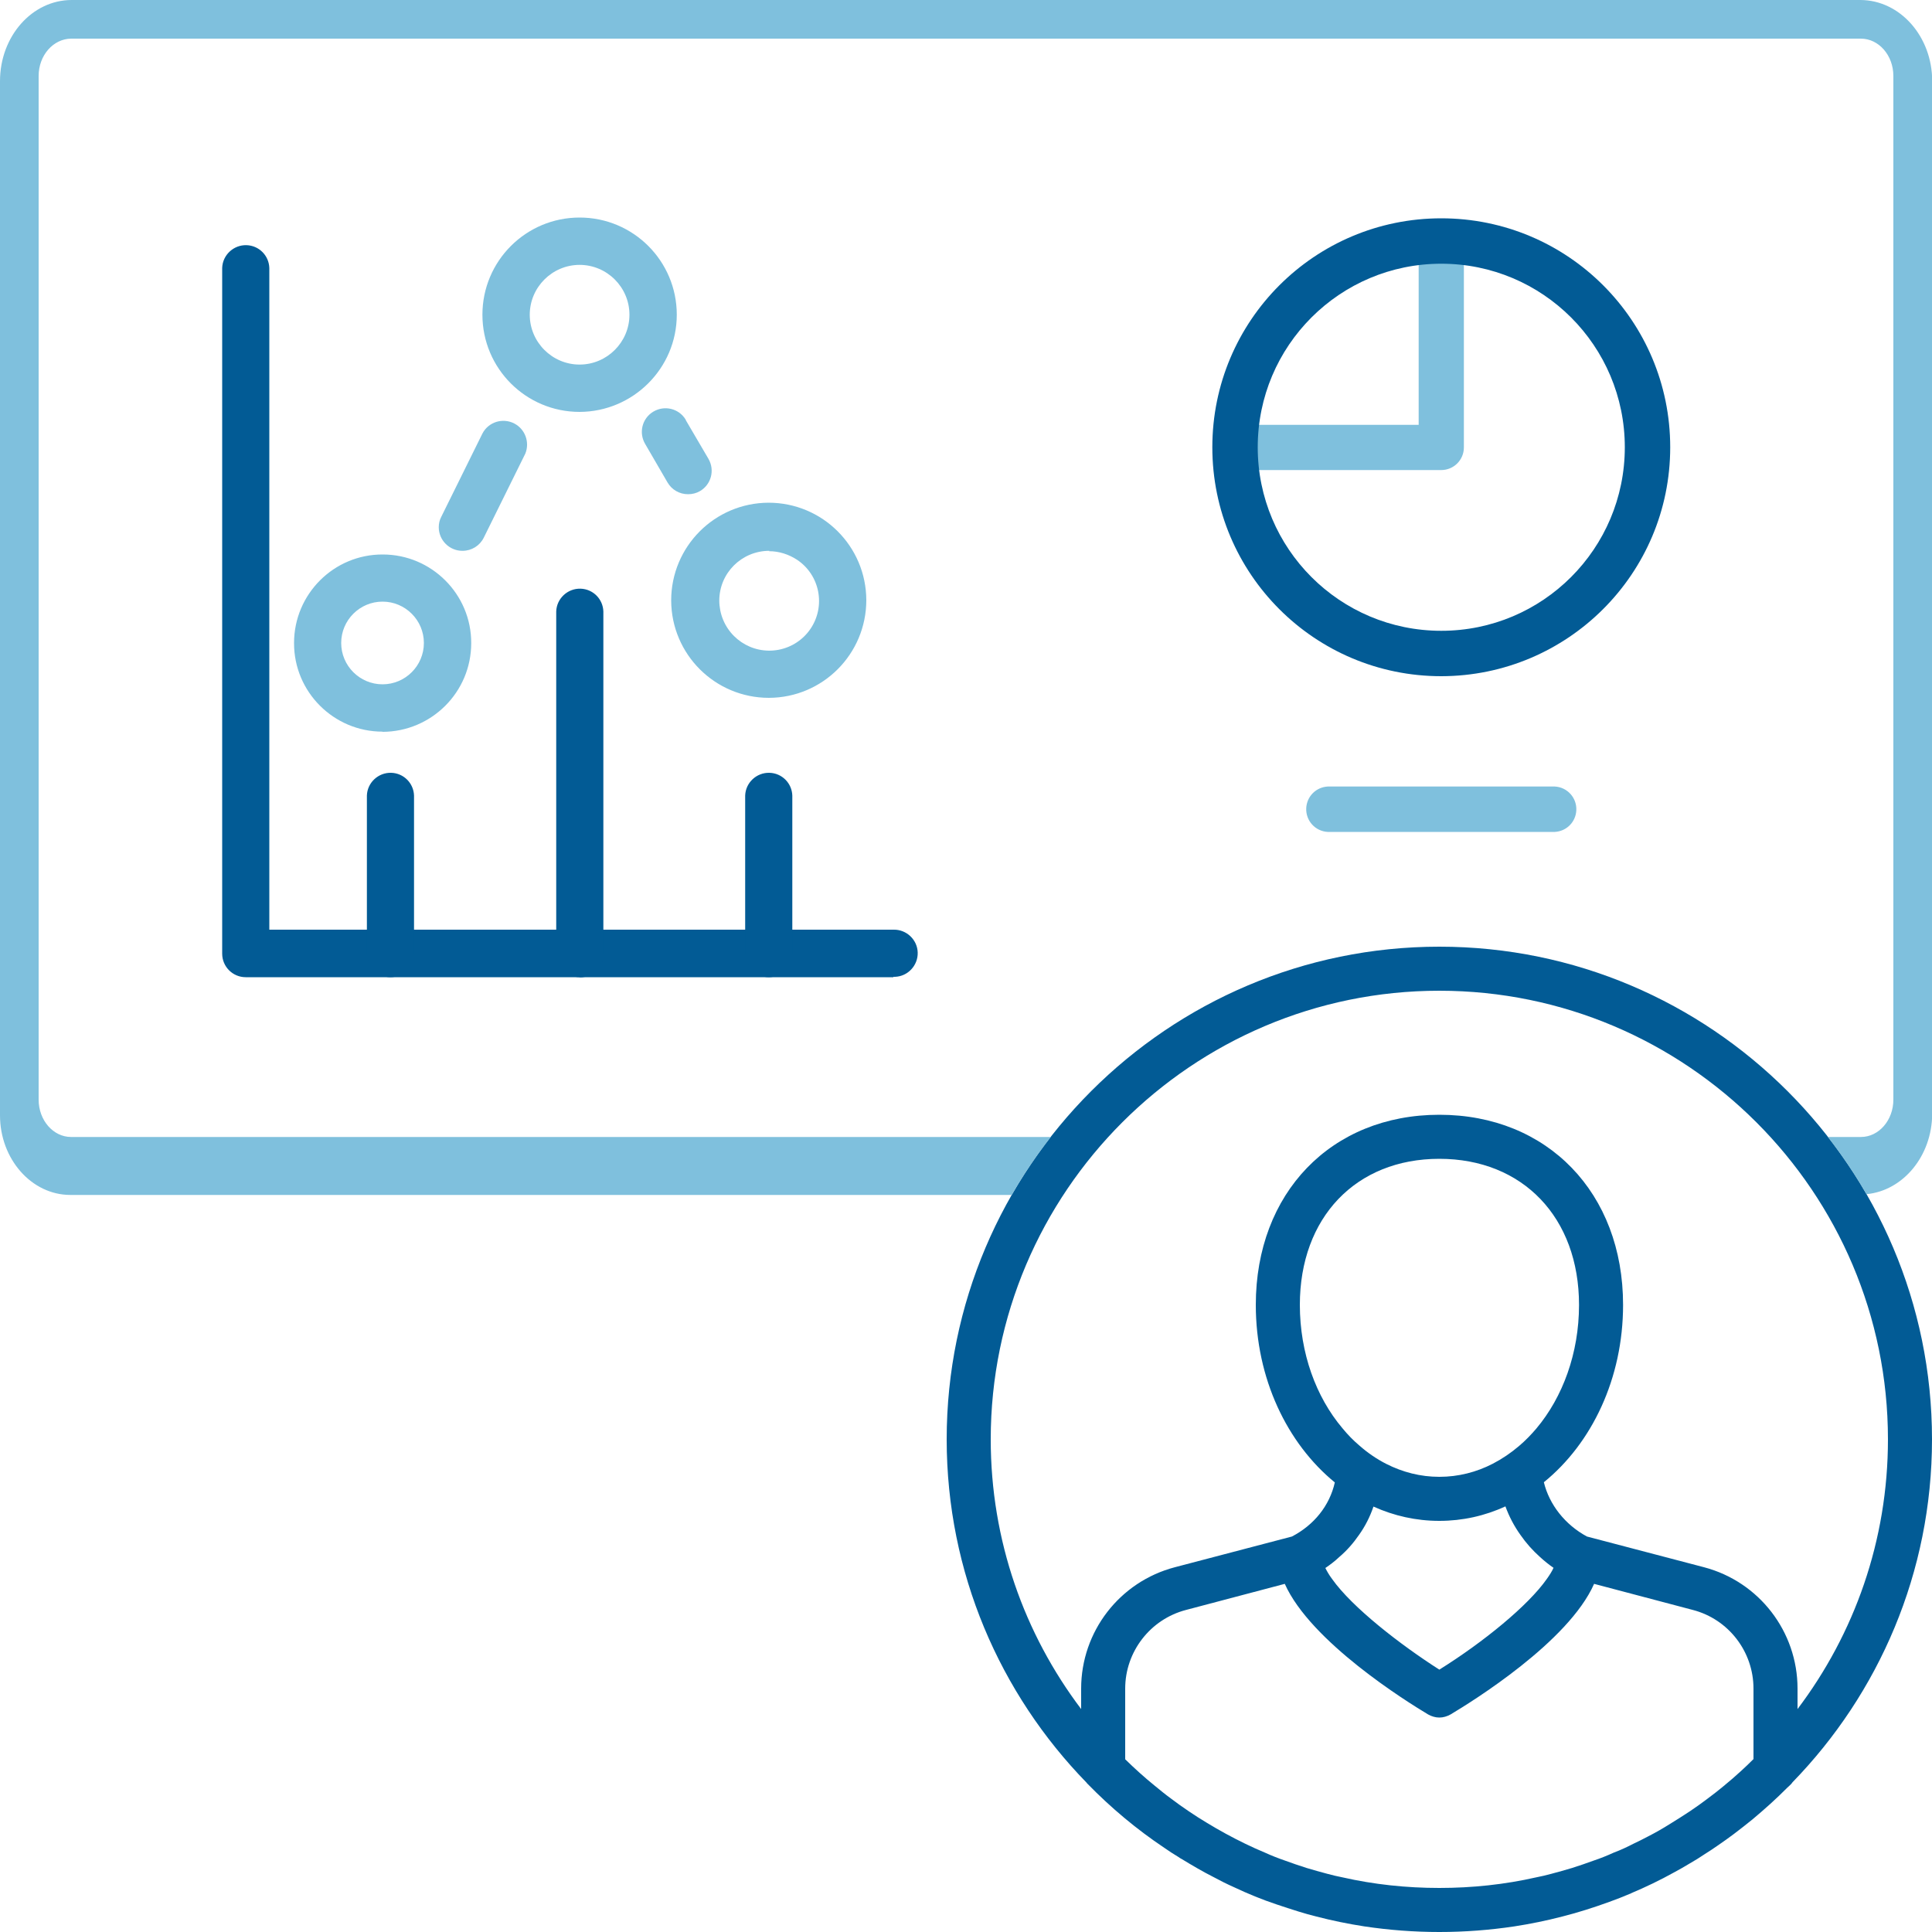<?xml version="1.0" encoding="UTF-8"?> <svg xmlns="http://www.w3.org/2000/svg" width="100" height="100" viewBox="0 0 100 100" fill="none"><g clip-path="url(#clip0_151_1291)"><g clip-path="url(#clip1_151_1291)"><path d="M74.6 24.33H63.95C63.3 24.33 62.78 23.8 62.78 23.15C62.78 22.54 63.26 22.03 63.87 21.99H73.43V12.49C73.43 11.84 73.96 11.32 74.61 11.32C75.22 11.32 75.73 11.8 75.77 12.41V23.16C75.77 23.81 75.24 24.33 74.6 24.33Z" fill="#7FC0DD"></path><path d="M74.6 35C68.05 35 62.75 29.7 62.75 23.15C62.75 16.6 68.05 11.3 74.6 11.3C81.15 11.3 86.45 16.6 86.45 23.15C86.45 29.7 81.14 34.99 74.6 35ZM74.6 13.65C69.35 13.65 65.1 17.9 65.1 23.15C65.1 28.4 69.35 32.65 74.6 32.65C79.85 32.65 84.1 28.4 84.1 23.15C84.1 17.9 79.85 13.65 74.6 13.65Z" fill="#025B95"></path><path d="M80.47 43.06H68.73C68.08 43.03 67.58 42.48 67.61 41.83C67.64 41.22 68.12 40.74 68.73 40.71H80.47C81.12 40.74 81.62 41.29 81.59 41.94C81.56 42.55 81.08 43.03 80.47 43.06Z" fill="#7FC0DD"></path><path d="M46.24 50.58H12.72C12.05 50.58 11.5 50.04 11.5 49.36V13.87C11.52 13.2 12.09 12.67 12.76 12.69C13.41 12.71 13.92 13.23 13.94 13.87V48.12H46.24C46.91 48.1 47.48 48.63 47.5 49.3C47.52 49.97 46.99 50.54 46.32 50.56H46.24" fill="#025B95"></path><path d="M20.21 50.58C19.54 50.58 18.99 50.03 18.99 49.36V41.18C19.01 40.51 19.58 39.98 20.25 40C20.9 40.02 21.41 40.54 21.43 41.18V49.36C21.43 50.04 20.88 50.58 20.21 50.58ZM39.79 50.58C39.12 50.58 38.57 50.04 38.57 49.36V41.18C38.59 40.51 39.16 39.98 39.83 40C40.48 40.02 40.99 40.54 41.01 41.18V49.36C41.01 50.04 40.46 50.58 39.79 50.58ZM30.01 50.58C29.34 50.58 28.79 50.04 28.79 49.36V31.65C28.81 30.98 29.38 30.45 30.05 30.47C30.7 30.49 31.21 31.01 31.23 31.65V49.37C31.23 50.05 30.68 50.59 30.01 50.59" fill="#025B95"></path><path d="M19.8 37.87C17.27 37.87 15.21 35.81 15.22 33.28C15.22 30.75 17.28 28.69 19.81 28.7C22.34 28.7 24.4 30.76 24.39 33.29C24.39 35.82 22.34 37.87 19.8 37.88M19.8 31.14C18.62 31.14 17.66 32.1 17.66 33.28C17.66 34.46 18.62 35.42 19.8 35.42C20.98 35.42 21.94 34.46 21.94 33.28C21.94 32.1 20.98 31.14 19.8 31.14ZM39.8 36.12C37.01 36.12 34.75 33.87 34.74 31.08C34.74 28.29 36.99 26.03 39.78 26.02C42.57 26.02 44.83 28.27 44.84 31.06C44.84 33.85 42.59 36.11 39.8 36.12ZM39.82 28.51C38.39 28.51 37.23 29.66 37.23 31.09C37.23 31.26 37.25 31.42 37.28 31.59C37.56 32.99 38.91 33.9 40.31 33.63C40.98 33.5 41.57 33.11 41.95 32.55C42.75 31.37 42.44 29.76 41.25 28.97C40.82 28.69 40.32 28.53 39.81 28.53M30 21.32C27.22 21.32 24.97 19.07 24.97 16.29C24.97 13.51 27.22 11.26 30 11.26C32.78 11.26 35.03 13.51 35.03 16.29C35.03 19.06 32.77 21.31 30 21.32ZM30 13.71C28.58 13.71 27.42 14.87 27.42 16.29C27.42 17.71 28.58 18.87 30 18.87C31.42 18.87 32.58 17.71 32.58 16.29C32.58 14.87 31.42 13.71 30 13.71ZM23.93 28.51C23.26 28.51 22.71 27.96 22.71 27.29C22.71 27.1 22.75 26.92 22.84 26.75L24.97 22.44C25.28 21.84 26.02 21.61 26.62 21.92C27.18 22.21 27.43 22.89 27.19 23.48C27.19 23.5 27.17 23.5 27.17 23.52L25.04 27.83C24.83 28.25 24.41 28.51 23.94 28.51M35.61 25.58C35.17 25.58 34.77 25.35 34.55 24.97L33.4 22.99C33.05 22.41 33.23 21.66 33.81 21.31C34.39 20.96 35.14 21.14 35.49 21.72L35.51 21.77L36.67 23.75C37.01 24.34 36.81 25.08 36.23 25.42C36.04 25.53 35.83 25.58 35.62 25.58" fill="#7FC0DD"></path><path d="M74.5 49C60.44 49 49 60.44 49 74.5C49 81.4 51.76 87.67 56.24 92.27C56.25 92.29 56.27 92.31 56.29 92.33C57.51 93.58 58.84 94.69 60.26 95.64C60.5 95.81 60.75 95.97 61 96.12C61.05 96.16 61.1 96.19 61.16 96.22C61.43 96.38 61.7 96.55 61.97 96.7C62.25 96.86 62.52 97.01 62.8 97.15C63.15 97.34 63.51 97.52 63.87 97.68C64.59 98.02 65.32 98.32 66.07 98.57C66.45 98.7 66.83 98.82 67.21 98.94C67.52 99.04 67.83 99.12 68.14 99.2C68.95 99.41 69.78 99.58 70.62 99.71C71.89 99.9 73.19 100 74.5 100C75.81 100 77.11 99.9 78.38 99.71C79.22 99.58 80.05 99.41 80.86 99.2C81.69 98.99 82.5 98.73 83.3 98.44C83.66 98.31 84.02 98.17 84.37 98.02C84.39 98.02 84.4 98.02 84.41 98C85.17 97.68 85.92 97.32 86.64 96.92C86.92 96.77 87.2 96.61 87.48 96.44C87.73 96.3 87.98 96.14 88.22 95.98C88.46 95.83 88.7 95.67 88.93 95.51C89.21 95.32 89.47 95.13 89.74 94.93C90.07 94.68 90.39 94.43 90.71 94.17C91.02 93.91 91.33 93.64 91.63 93.37C91.94 93.09 92.23 92.81 92.52 92.52C92.59 92.46 92.65 92.4 92.72 92.33C92.74 92.31 92.76 92.28 92.78 92.25C97.25 87.65 100 81.39 100 74.5C100 60.44 88.56 49 74.5 49ZM90.76 91.05C90.54 91.27 90.32 91.48 90.1 91.68C89.83 91.93 89.55 92.17 89.27 92.4C89.27 92.4 89.27 92.41 89.26 92.41C88.97 92.65 88.68 92.88 88.38 93.1C88.08 93.33 87.78 93.54 87.47 93.75C87.12 93.98 86.76 94.21 86.4 94.43C86.05 94.65 85.68 94.86 85.31 95.05C85.06 95.18 84.81 95.31 84.55 95.43C84.22 95.6 83.88 95.76 83.53 95.89C83.18 96.05 82.83 96.19 82.47 96.31C82.12 96.44 81.76 96.56 81.39 96.68C81.03 96.79 80.66 96.89 80.29 96.99C80.03 97.06 79.78 97.12 79.52 97.17C77.89 97.54 76.21 97.72 74.5 97.72C72.79 97.72 71.11 97.54 69.48 97.17C69.22 97.12 68.97 97.06 68.71 96.99C68.34 96.89 67.97 96.79 67.61 96.68C67.24 96.56 66.88 96.44 66.53 96.31C66.18 96.19 65.82 96.05 65.47 95.89C65.13 95.75 64.78 95.59 64.45 95.43C63.77 95.1 63.11 94.74 62.47 94.35C62.15 94.16 61.84 93.96 61.53 93.75C61.22 93.54 60.92 93.33 60.62 93.1C60.33 92.89 60.05 92.66 59.77 92.43C59.24 92 58.73 91.54 58.24 91.06V87.4C58.24 85.49 59.54 83.81 61.39 83.33L66.5 81.98C67.84 84.98 72.8 88.07 73.92 88.74C74.1 88.84 74.3 88.9 74.5 88.9C74.7 88.9 74.9 88.84 75.08 88.74C76.2 88.07 81.18 84.99 82.51 81.98L87.62 83.33C89.47 83.81 90.76 85.49 90.76 87.4V91.05ZM70.34 79.45C70.66 79 70.91 78.51 71.09 77.98C72.15 78.46 73.3 78.72 74.5 78.72C75.7 78.72 76.86 78.46 77.92 77.97C78.11 78.49 78.37 78.99 78.7 79.45C78.99 79.87 79.33 80.25 79.71 80.59C79.93 80.79 80.16 80.98 80.41 81.15C80.33 81.33 80.21 81.52 80.06 81.73C79.09 83.11 76.79 84.99 74.5 86.42C72.48 85.13 69.99 83.2 68.95 81.73C68.8 81.53 68.69 81.34 68.6 81.16C68.85 80.99 69.1 80.8 69.32 80.59C69.71 80.26 70.05 79.87 70.34 79.45ZM79.53 73.93C79.25 74.26 78.95 74.57 78.63 74.84C78.21 75.2 77.75 75.51 77.27 75.76C76.42 76.2 75.48 76.44 74.5 76.44C73.52 76.44 72.6 76.2 71.75 75.77C71.26 75.52 70.79 75.2 70.36 74.82C70.04 74.55 69.75 74.25 69.48 73.92C68.12 72.31 67.28 70.04 67.28 67.54C67.28 63.02 70.18 59.98 74.5 59.98C78.82 59.98 81.73 63.02 81.73 67.54C81.73 70.05 80.88 72.32 79.53 73.93ZM88.2 81.12L82.14 79.53C81.01 78.92 80.19 77.88 79.91 76.72C82.39 74.71 84.01 71.35 84.01 67.54C84.01 61.75 80.1 57.7 74.5 57.7C68.9 57.7 65 61.75 65 67.54C65 71.35 66.62 74.71 69.09 76.73C68.82 77.93 68.02 78.93 66.87 79.53L60.81 81.12C57.95 81.87 55.96 84.45 55.96 87.4V88.46C53.02 84.57 51.28 79.74 51.28 74.5C51.28 61.7 61.7 51.28 74.5 51.28C87.3 51.28 97.72 61.7 97.72 74.5C97.72 79.74 95.98 84.57 93.04 88.46V87.4C93.04 84.45 91.05 81.87 88.2 81.12Z" fill="#025B95"></path><path d="M96.29 0H3.71C1.66 0 0 1.88 0 4.2V57.73C0 60 1.64 61.85 3.64 61.85H52.37C52.97 60.8 53.65 59.8 54.39 58.85H3.68C2.75 58.85 2 57.98 2 56.92V3.93C2 2.87 2.75 2.01 3.68 2H96.32C97.24 2 98 2.86 98 3.93V56.92C98 57.98 97.25 58.85 96.32 58.85H94.61C95.34 59.79 96.01 60.78 96.61 61.81C98.5 61.63 100 59.84 100.01 57.65V4.2C100.01 1.89 98.35 0.01 96.3 0H96.29Z" fill="#7FC0DD"></path></g></g><defs><clipPath id="clip0_151_1291"><rect width="100" height="100" fill="white"></rect></clipPath><clipPath id="clip1_151_1291"><rect width="100" height="100" fill="white"></rect></clipPath></defs></svg> 